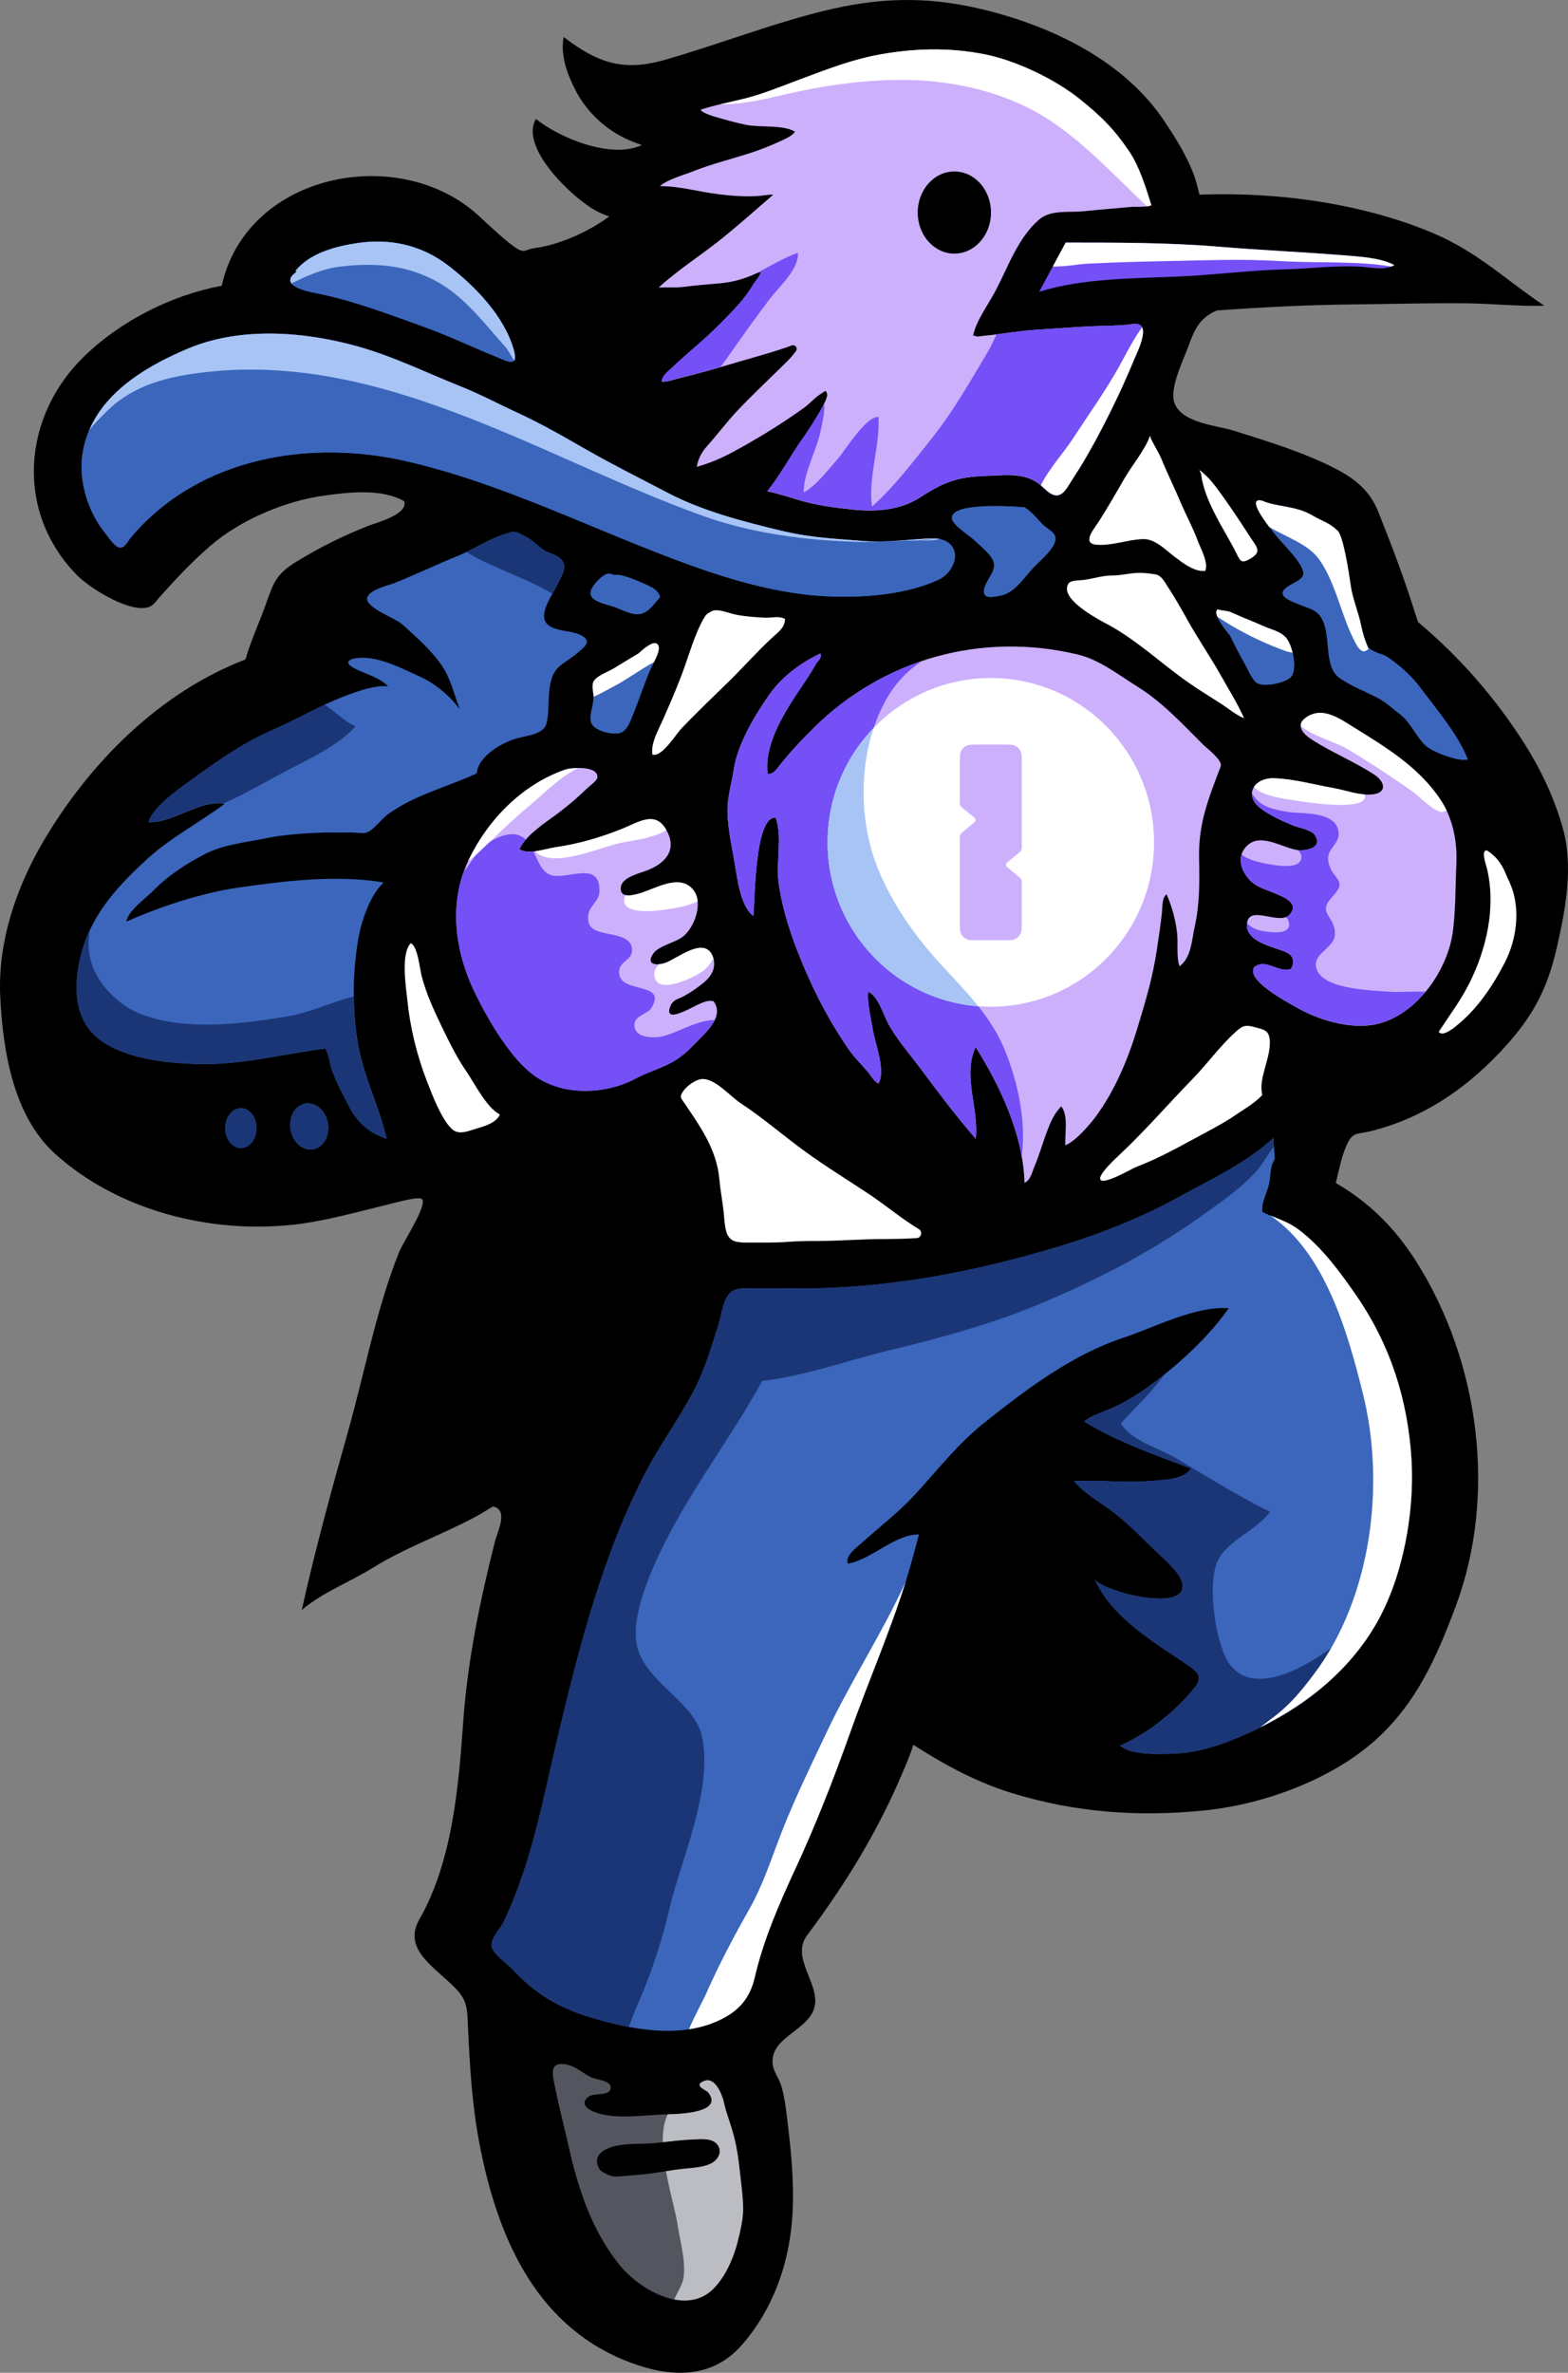 <?xml version="1.0" encoding="UTF-8"?>
<svg width="158px" height="239px" viewBox="0 0 158 239" version="1.1" xmlns="http://www.w3.org/2000/svg" xmlns:xlink="http://www.w3.org/1999/xlink">
    <rect x="0" y="0" width="158" height="239" fill="#808080" stroke="none"/>
    <title>quinn_sm</title>
    <g id="Page-1" stroke="none" stroke-width="1" fill="none" fill-rule="evenodd">
        <g id="talk-to-sales-1pw" transform="translate(-556, -107)">
            <g id="quinn_sm" transform="translate(556, 107)">
                <g id="Layer_2" fill="#000000" fill-rule="nonzero">
                    <path d="M157.438,83.268 C156.592,80.335 155.289,77.56 153.655,74.978 C150.668,70.256 147.067,66.169 142.885,62.651 C142.81,62.417 142.728,62.183 142.653,61.949 C141.566,58.43 140.23,54.92 138.861,51.502 C138.023,49.404 136.505,48.201 134.538,47.19 C131.369,45.56 127.777,44.474 124.375,43.395 C122.691,42.861 119.056,42.635 118.335,40.571 C117.82,39.108 119.264,36.208 119.745,34.896 C120.301,33.358 120.807,32.088 122.425,31.361 C122.5,31.328 122.574,31.294 122.641,31.269 C127.312,30.935 131.991,30.701 136.662,30.659 C140.562,30.617 143.814,30.517 147.722,30.55 C150.145,30.575 153.19,30.876 155.613,30.793 C151.705,28.194 148.95,25.394 144.321,23.447 C137.31,20.497 128.731,19.302 120.865,19.611 C120.666,18.8 120.467,17.989 120.168,17.262 C119.413,15.407 118.393,13.794 117.273,12.123 C113.323,6.248 106.321,2.804 99.6,1.091 C94.174,-0.296 89.453,-0.355 83.927,0.882 C78.451,2.111 72.287,4.534 66.902,6.055 C62.737,7.225 60.173,6.306 56.797,3.724 C56.465,5.479 57.087,7.334 57.983,9.081 C59.087,11.22 60.928,12.975 63.102,13.986 C63.608,14.22 64.131,14.429 64.679,14.605 C61.576,16.084 56.274,13.836 54.009,11.981 C52.291,14.855 57.742,19.995 60.074,21.24 C60.489,21.466 60.937,21.65 61.401,21.8 C59.236,23.388 56.257,24.7 53.826,24.993 C53.088,25.085 52.914,25.486 52.233,25.118 C51.229,24.575 49.122,22.544 48.234,21.734 C40.51,14.621 25.766,17.212 22.588,27.818 C22.497,28.135 22.414,28.453 22.348,28.779 C17.204,29.748 12.101,32.364 8.442,35.932 C2.228,42 1.514,51.569 7.737,57.912 C9.015,59.216 12.64,61.481 14.615,61.23 C15.428,61.13 15.611,60.67 16.15,60.068 C17.743,58.288 19.369,56.558 21.186,54.987 C24.264,52.338 28.77,50.441 32.752,49.906 C35.208,49.572 38.485,49.195 40.734,50.491 C41.115,51.811 38.07,52.597 37.158,52.948 C34.553,53.967 32.296,55.096 29.898,56.558 C27.699,57.887 27.533,58.798 26.662,61.205 C26.106,62.743 25.26,64.581 24.737,66.42 C16.117,69.729 9.048,76.791 4.377,84.73 C1.639,89.385 -0.22,94.834 0.021,100.292 C0.27,105.757 1.315,112.41 5.572,116.237 C11.919,121.954 21.103,124.227 29.334,123.383 C32.528,123.057 35.789,122.129 38.875,121.377 C39.589,121.202 41.688,120.608 42.36,120.708 C43.439,120.876 40.684,124.946 40.186,126.191 C37.905,131.932 36.751,138.217 35.075,144.167 C33.399,150.109 31.732,156.21 30.404,162.177 C32.52,160.364 35.274,159.352 37.631,157.881 C40.808,155.901 44.401,154.647 47.728,152.875 C48.392,152.524 49.031,152.132 49.67,151.739 C49.852,151.772 50.018,151.839 50.167,151.956 C50.997,152.616 50.109,154.346 49.869,155.282 C48.392,161.132 47.114,167.267 46.683,173.334 C46.218,179.936 45.587,187.516 42.26,193.325 C40.518,196.375 43.87,198.18 45.861,200.236 C47.064,201.473 47.064,202.192 47.147,203.98 C47.33,207.975 47.554,211.961 48.309,215.898 C50.051,225.032 53.777,233.907 62.762,237.668 C66.944,239.415 71.507,239.925 74.768,236.181 C77.788,232.721 79.414,228.333 79.804,223.728 C80.069,220.586 79.779,217.26 79.406,214.134 C79.248,212.822 79.099,211.318 78.709,210.047 C78.476,209.295 77.929,208.669 77.854,207.858 C77.63,205.359 80.974,204.632 81.911,202.626 C83.073,200.127 79.505,197.361 81.339,194.921 C85.238,189.714 88.491,184.399 91.005,178.415 C91.428,177.421 91.785,176.585 92.025,175.741 C95.103,177.722 98.323,179.477 101.874,180.58 C108.295,182.569 114.667,183.028 121.355,182.36 C127.237,181.767 134.049,179.318 138.538,175.323 C142.711,171.604 144.785,166.891 146.702,161.751 C150.858,150.577 149.075,137.164 142.728,127.102 C140.496,123.558 137.799,121.001 134.605,119.162 C134.928,117.825 135.177,116.463 135.725,115.276 C136.322,113.998 136.754,114.265 137.973,113.972 C143.184,112.719 147.498,109.844 151.124,106.008 C154.268,102.69 155.878,99.882 156.89,95.369 C157.778,91.483 158.575,87.213 157.438,83.268 Z" id="Path"></path>
                </g>
                <g id="Group" transform="translate(7.699, 4.973)">
                    <path d="M127.694,20.739 C123.505,20.405 119.306,20.229 115.116,19.878 C110.055,19.452 104.612,19.46 99.809,19.46 C99.767,19.46 99.726,19.46 99.684,19.46 L97.013,24.416 C101.46,23.02 106.67,23.087 111.291,22.87 C114.784,22.703 118.253,22.252 121.746,22.16 C124.243,22.093 126.707,21.767 129.213,21.875 C130.349,21.926 131.76,22.318 132.789,21.733 C131.453,20.981 129.263,20.864 127.694,20.739 Z" id="Path" fill="#7450F6" fill-rule="nonzero"></path>
                    <path d="M44.078,30.316 C43.141,26.89 40.162,23.839 37.433,21.75 C34.778,19.719 31.65,19.017 28.323,19.51 C26.132,19.836 23.527,20.505 22.058,22.327 C22.1,22.344 22.141,22.352 22.183,22.344 C22.175,22.369 22.158,22.394 22.15,22.435 C20.366,23.706 23.029,24.341 24,24.525 C27.85,25.277 31.417,26.656 35.084,27.976 C37.507,28.845 39.822,29.957 42.203,30.926 C43.448,31.436 44.56,32.071 44.078,30.316 Z" id="Path" fill="#3B66BC" fill-rule="nonzero"></path>
                    <path d="M97.51,47.984 C96.921,47.482 96.457,46.68 95.511,46.12 C94.806,46.078 88.127,45.527 88.226,47.231 C88.268,47.917 89.944,48.92 90.408,49.371 C90.981,49.922 92.051,50.75 92.375,51.502 C92.806,52.53 91.644,53.391 91.462,54.41 C91.279,55.405 92.375,55.188 93.221,54.995 C94.499,54.711 95.395,53.341 96.274,52.371 C96.913,51.669 98.224,50.616 98.564,49.705 C98.913,48.777 98.149,48.527 97.51,47.984 Z" id="Path" fill="#3B66BC" fill-rule="nonzero"></path>
                    <path d="M113.034,49.596 C112.528,48.226 111.864,47.022 111.3,45.702 C110.669,44.214 109.931,42.718 109.333,41.256 C109.093,40.663 108.354,39.451 108.247,39.133 C108.197,39.033 108.305,38.974 108.172,38.958 C107.641,40.395 106.405,41.841 105.616,43.203 C104.787,44.632 103.99,46.036 103.102,47.432 C102.53,48.335 101.252,49.764 102.804,49.897 C104.33,50.023 105.973,49.371 107.491,49.329 C108.686,49.296 109.698,50.374 110.619,51.076 C111.457,51.711 112.652,52.664 113.756,52.53 C114.063,51.636 113.357,50.457 113.034,49.596 Z" id="Path" fill="#FFFFFF" fill-rule="nonzero"></path>
                    <g transform="translate(113.1, 42.311)" fill="#FFFFFF" fill-rule="nonzero" id="Path">
                        <path d="M0.03,0.038 C0.04,0.048 0.06,0.058 0.07,0.068 C0.06,0.028 0.06,0.028 0.03,0.038 Z"></path>
                        <path d="M5.02,6.575 C4.14,5.188 3.211,3.817 2.282,2.522 C1.56,1.519 0.946,0.709 0.066,0.057 C0.083,0.107 0.1,0.215 0.224,0.416 C0.523,3.032 2.323,5.681 3.543,7.971 C4.165,9.133 4.132,9.651 5.285,8.932 C6.43,8.205 5.766,7.762 5.02,6.575 Z"></path>
                    </g>
                    <path d="M135.518,64.422 C134.564,63.152 133.486,62.166 132.2,61.263 C131.627,60.854 131.071,60.937 130.159,60.269 C129.818,59.466 129.661,59.015 129.412,57.845 C129.18,56.734 128.574,55.229 128.416,54.084 C128.176,52.354 127.628,48.995 127.089,48.485 C126.193,47.641 125.612,47.582 124.542,46.947 C122.857,45.944 120.858,46.095 119.505,45.468 C117.481,44.958 120.833,48.903 121.14,49.271 C121.671,49.906 123.836,52.012 123.621,52.906 C123.438,53.65 121.853,53.926 121.571,54.628 C121.223,55.497 124.077,56.065 124.849,56.608 C126.807,57.996 125.388,61.99 127.28,63.311 C128.425,64.113 129.794,64.631 131.071,65.291 C131.918,65.734 132.399,66.211 133.477,67.046 C134.349,67.723 135.054,69.244 135.9,70.072 C136.63,70.79 139.318,71.777 140.206,71.526 C139.211,69.002 137.145,66.604 135.518,64.422 Z" id="Path" fill="#3B66BC" fill-rule="nonzero"></path>
                    <path d="M144.595,84.338 C144.479,84.028 144.33,83.686 144.155,83.351 C143.882,82.574 143.442,81.83 142.961,81.346 C142.845,81.229 142.197,80.635 142.031,80.685 C141.542,80.828 142.073,82.223 142.148,82.558 C143.052,86.444 142.09,90.656 140.322,94.141 C139.459,95.846 138.306,97.367 137.277,98.954 C137.684,99.573 139.045,98.369 139.393,98.069 C141.301,96.456 142.82,94.166 143.956,91.934 C145.11,89.67 145.508,86.728 144.595,84.338 Z" id="Path" fill="#FFFFFF" fill-rule="nonzero"></path>
                    <path d="M137.51,75.671 C135.369,72.37 131.992,70.322 128.74,68.308 C127.296,67.414 125.595,66.161 123.953,67.264 C122.774,68.058 123.563,68.944 124.567,69.579 C126.574,70.857 128.831,71.768 130.806,73.072 C131.851,73.766 132.092,74.86 130.648,75.036 C129.304,75.203 128.001,74.643 126.699,74.418 C124.699,74.067 122.741,73.498 120.692,73.423 C118.717,73.348 117.556,75.061 119.306,76.432 C120.211,77.142 121.472,77.71 122.525,78.145 C123.115,78.396 124.45,78.596 124.807,79.164 C125.653,80.518 123.72,80.769 122.949,80.635 C121.397,80.36 119.265,78.855 117.904,80.268 C116.942,81.262 117.282,82.574 118.112,83.544 C118.85,84.413 119.862,84.605 120.841,85.04 C121.58,85.374 123.272,85.976 122.268,87.137 C121.264,88.299 118.153,86.084 117.954,88.048 C117.796,89.611 119.787,90.179 120.899,90.58 C121.447,90.781 122.243,90.923 122.517,91.491 C122.691,91.851 122.592,92.335 122.368,92.636 C121.256,93.029 120.053,91.776 119.024,92.244 C118.925,92.285 118.85,92.335 118.792,92.386 C118.775,92.386 118.759,92.377 118.742,92.377 C117.639,93.681 122.069,95.988 122.733,96.38 C125.023,97.743 128.391,98.787 131.046,98.177 C134.996,97.275 138.19,92.82 138.704,88.825 C138.995,86.586 138.945,84.329 139.053,82.056 C139.161,79.833 138.713,77.526 137.51,75.671 Z" id="Path" fill="#CDB0FC" fill-rule="nonzero"></path>
                    <path d="M121.878,59.249 C121.397,58.706 120.708,58.522 120.053,58.271 C119.356,57.996 118.659,57.661 117.946,57.385 C117.39,57.168 116.867,56.917 116.336,56.692 C115.905,56.508 115.423,56.575 115,56.399 C114.519,56.826 115.506,58.138 116.22,58.998 C116.693,59.943 117.166,60.896 117.688,61.806 C118.004,62.358 118.41,63.403 118.916,63.787 C119.58,64.297 122.003,63.804 122.451,63.127 C123.032,62.274 122.534,59.985 121.878,59.249 Z" id="Path" fill="#3B66BC" fill-rule="nonzero"></path>
                    <path d="M115.282,62.993 C114.229,61.121 113.009,59.366 111.964,57.486 C111.3,56.299 110.628,55.121 109.881,53.984 C109.566,53.508 109.284,52.948 108.678,52.873 C108.338,52.831 108.338,52.806 107.591,52.747 C106.388,52.647 105.467,52.998 104.355,52.998 C103.385,52.998 102.779,53.249 101.509,53.441 C101.153,53.491 100.207,53.449 99.975,53.792 C98.946,55.33 103.003,57.436 103.916,57.92 C106.844,59.5 109.25,61.806 111.955,63.712 C113.067,64.497 114.229,65.191 115.365,65.927 C116.104,66.411 116.884,67.072 117.663,67.372 C116.991,65.86 116.095,64.447 115.282,62.993 Z" id="Path" fill="#FFFFFF" fill-rule="nonzero"></path>
                    <path d="M87.031,49.329 C86.617,49.229 86.268,49.312 85.828,49.379 C85.405,49.446 84.999,49.488 84.592,49.521 L86.608,49.237 C84.451,49.296 81.663,49.73 79.324,49.53 C76.362,49.271 74.155,49.237 71.002,48.485 C67.152,47.566 63.037,46.496 59.527,44.649 C56.449,43.028 53.91,41.799 50.318,39.718 C48.434,38.632 46.501,37.562 44.535,36.651 C42.568,35.749 40.652,34.721 38.627,33.918 C35.234,32.564 32.04,30.985 28.505,29.974 C23.087,28.428 16.566,27.901 11.248,30.141 C6.51,32.138 1.374,35.272 0.594,40.88 C0.229,43.496 1.167,46.529 2.793,48.585 C3.058,48.92 3.805,50.039 4.253,50.156 C4.875,50.315 5.1,49.613 5.531,49.112 C12.326,41.114 23.419,39.217 33.317,41.498 C43.191,43.78 52.218,48.468 61.718,51.903 C66.181,53.516 70.952,54.887 75.723,55.096 C79.29,55.254 83.538,54.945 86.841,53.432 C88.649,52.613 89.413,49.906 87.031,49.329 Z" id="Path" fill="#3B66BC" fill-rule="nonzero"></path>
                    <path d="M107.201,27.776 C106.894,27.542 106.139,27.709 105.799,27.742 C104.596,27.859 103.376,27.834 102.181,27.893 C100.348,27.985 98.514,28.135 96.681,28.244 C94.913,28.352 93.163,28.695 91.404,28.854 C91.08,28.887 90.831,28.979 90.549,28.871 C90.375,28.762 90.392,28.829 90.334,28.921 C90.632,27.333 91.918,25.678 92.657,24.241 C93.909,21.842 94.897,18.984 96.963,17.179 C98.191,16.109 99.95,16.468 101.534,16.301 C103.119,16.134 104.687,16.025 106.098,15.883 C106.927,15.8 107.591,15.967 108.321,15.683 C107.79,13.961 107.093,11.747 106.098,10.284 C104.563,8.019 103.26,6.741 101.119,5.019 C98.606,2.996 94.714,1.141 91.578,0.506 C87.844,-0.246 84.351,-0.079 81.132,0.481 C78.237,0.982 75.64,2.002 72.91,3.022 C71.06,3.715 69.226,4.476 67.31,4.96 C65.824,5.336 64.323,5.596 62.871,6.089 C63.161,6.398 63.783,6.615 64.19,6.741 C65.235,7.05 66.355,7.367 67.434,7.593 C68.928,7.902 71.11,7.551 72.404,8.287 C72.163,8.696 71.491,8.989 71.076,9.181 C69.99,9.691 68.803,10.159 67.658,10.518 C65.841,11.095 63.941,11.563 62.174,12.273 C61.137,12.683 59.627,13.067 58.789,13.777 C60.656,13.761 62.688,14.329 64.547,14.571 C65.924,14.747 67.144,14.847 68.529,14.78 C69.093,14.755 69.658,14.613 70.214,14.638 C68.596,16.05 66.953,17.488 65.285,18.859 C63.128,20.622 60.705,22.126 58.664,23.998 C59.511,23.931 60.315,24.032 61.187,23.923 C62.373,23.773 63.576,23.672 64.771,23.572 C65.916,23.472 66.92,23.229 67.982,22.795 C68.314,22.661 68.621,22.461 68.969,22.452 C68.861,22.903 68.388,23.371 68.139,23.798 C67.293,25.243 66.015,26.48 64.837,27.684 C63.294,29.247 61.585,30.575 60,32.088 C59.635,32.439 58.946,32.94 59.013,33.484 C59.594,33.492 60.216,33.25 60.797,33.108 C62.257,32.748 63.692,32.372 65.136,31.938 C67.293,31.286 69.5,30.717 71.632,29.99 C71.823,29.924 71.956,29.873 72.072,29.823 C72.429,29.69 72.736,30.107 72.495,30.408 C72.23,30.743 72.031,31.01 71.674,31.369 C70.039,32.999 68.197,34.704 66.613,36.384 C65.526,37.537 64.522,38.891 63.46,40.061 C63.012,40.562 62.589,41.373 62.522,42.05 C64.53,41.465 65.733,40.796 66.936,40.128 C69.226,38.849 71.193,37.621 73.333,36.091 C73.914,35.673 74.437,35.038 75.034,34.687 C75.407,34.462 75.548,34.202 75.648,34.754 C75.714,35.113 75.051,36.25 74.876,36.559 C74.345,37.478 73.698,38.456 73.093,39.325 C71.914,41.014 70.886,42.936 69.616,44.515 C70.72,44.733 71.831,45.117 72.918,45.435 C74.677,45.944 76.386,46.162 78.203,46.354 C80.651,46.605 83.032,46.421 85.09,45.084 C86.193,44.365 87.322,43.721 88.583,43.37 C90.076,42.952 91.42,42.994 92.939,42.911 C94.25,42.835 95.668,42.861 96.822,43.638 C97.535,44.114 98.365,45.435 99.311,44.741 C99.767,44.407 100.207,43.521 100.522,43.061 C101.319,41.874 102.04,40.604 102.721,39.351 C104.148,36.71 105.45,33.994 106.595,31.219 C106.853,30.575 107.981,28.369 107.201,27.776 Z M88.467,20.572 C86.426,20.572 84.775,18.716 84.775,16.435 C84.775,14.153 86.426,12.298 88.467,12.298 C90.508,12.298 92.159,14.153 92.159,16.435 C92.159,18.716 90.508,20.572 88.467,20.572 Z" id="Shape" fill="#CDB0FC" fill-rule="nonzero"></path>
                    <path d="M50.981,59.082 C49.994,58.489 48.509,58.706 47.563,57.996 C46.36,57.085 47.953,54.97 48.484,53.884 C49.023,52.789 49.596,51.945 48.667,51.201 C48.218,50.842 47.638,50.767 47.165,50.474 C46.601,50.115 46.144,49.605 45.572,49.262 C44.543,48.652 44.145,48.41 43.406,48.761 C41.78,49.17 40.054,50.365 38.519,50.984 C36.321,51.87 34.172,52.914 31.965,53.783 C31.45,53.984 29.401,54.444 29.293,55.288 C29.169,56.266 32.205,57.327 32.836,57.912 C34.346,59.299 36.271,60.946 37.225,62.742 C37.831,63.896 38.171,65.275 38.636,66.487 C37.69,65.149 36.146,63.879 34.645,63.194 C32.886,62.391 30.671,61.23 28.712,61.28 C27.393,61.313 26.796,61.773 28.181,62.433 C29.161,62.901 30.712,63.369 31.409,64.163 C30.123,63.988 28.24,64.69 27.028,65.149 C24.622,66.052 22.382,67.423 20.026,68.442 C17.047,69.721 14.566,71.434 11.936,73.339 C10.65,74.267 7.688,76.264 7.29,77.844 C9.812,77.928 12.359,75.579 14.948,75.989 C12.392,77.886 9.472,79.398 7.082,81.596 C4.361,84.095 1.814,86.795 0.694,90.43 C-0.277,93.597 -0.551,97.617 2.395,99.782 C5.008,101.704 9.148,102.122 12.293,102.205 C16.616,102.322 20.88,101.161 25.078,100.643 C25.477,101.228 25.502,102.113 25.75,102.799 C26.24,104.128 26.92,105.448 27.601,106.693 C28.455,108.248 29.609,109.192 31.268,109.727 C30.505,106.484 28.887,103.35 28.331,99.949 C27.775,96.514 27.825,92.703 28.464,89.285 C28.771,87.664 29.675,85.04 30.969,83.92 C26.364,83.109 20.947,83.753 16.317,84.43 C12.542,84.981 8.485,86.335 5.033,87.856 C5.207,86.753 6.966,85.533 7.73,84.755 C9.231,83.218 11.148,81.964 13.073,80.995 C14.873,80.084 17.155,79.866 19.121,79.457 C20.955,79.081 22.946,78.964 24.813,78.889 C25.709,78.855 26.613,78.914 27.518,78.872 C27.924,78.855 28.845,79.014 29.21,78.897 C29.932,78.663 30.695,77.568 31.334,77.092 C34.089,75.069 37.35,74.317 40.336,72.93 C40.486,71.275 42.552,70.063 43.929,69.545 C45.115,69.094 47.065,69.144 47.38,67.849 C47.729,66.378 47.414,64.79 47.92,63.294 C48.335,62.057 49.297,61.773 50.268,60.979 C51.064,60.285 52.018,59.709 50.981,59.082 Z" id="Path" fill="#3B66BC" fill-rule="nonzero"></path>
                    <ellipse id="Oval" fill="#3B66BC" fill-rule="nonzero" transform="translate(23.462, 108.488) rotate(-9.457) translate(-23.462, -108.488)" cx="23.462" cy="108.488" rx="1.909" ry="2.34"></ellipse>
                    <ellipse id="Oval" fill="#3B66BC" fill-rule="nonzero" cx="16.574" cy="108.657" rx="1.576" ry="2.006"></ellipse>
                    <path d="M39.291,102.941 C38.353,101.579 37.582,100.016 36.852,98.511 C36.047,96.84 35.267,95.169 34.794,93.363 C34.595,92.603 34.404,90.355 33.691,90.029 C32.67,91.099 33.209,94.408 33.342,95.729 C33.624,98.537 34.313,101.345 35.333,103.969 C35.856,105.306 36.76,107.704 37.789,108.707 C38.519,109.418 39.457,108.95 40.278,108.716 C41.05,108.49 42.319,108.147 42.668,107.287 C41.291,106.551 40.179,104.228 39.291,102.941 Z" id="Path" fill="#FFFFFF" fill-rule="nonzero"></path>
                    <path d="M64.198,95.879 C63.435,95.687 62.605,96.255 61.867,96.598 C61.187,96.924 59.204,97.952 59.859,96.355 C60.133,95.687 60.672,95.662 61.22,95.361 C61.942,94.968 62.647,94.475 63.286,93.94 C64.032,93.305 64.538,92.386 64.107,91.324 C63.277,89.293 60.556,91.575 59.37,92.001 C58.614,92.269 57.32,92.302 58.1,91.115 C58.639,90.288 60.315,89.987 61.087,89.394 C62.273,88.483 63.228,85.934 62.132,84.63 C60.755,82.975 58.324,84.563 56.739,85.015 C55.893,85.257 54.781,85.483 54.856,84.438 C54.922,83.393 56.698,83.017 57.544,82.683 C59.444,81.939 60.622,80.527 59.361,78.488 C58.266,76.707 56.656,77.827 55.014,78.496 C52.89,79.357 50.55,80.042 48.285,80.36 C47.314,80.502 45.522,81.153 44.643,80.568 C45.331,79.064 47.372,77.827 48.642,76.858 C49.604,76.122 50.525,75.345 51.388,74.501 C51.562,74.326 52.45,73.674 52.491,73.373 C52.649,72.128 49.886,72.32 49.239,72.546 C44.916,74.05 41.407,77.618 39.457,81.797 C37.457,86.093 38.179,90.982 40.212,95.11 C41.241,97.199 42.386,99.18 43.813,101.019 C44.078,101.361 44.659,102.08 45.306,102.657 C45.58,102.924 45.879,103.166 46.194,103.392 C49.081,105.448 53.329,105.281 56.374,103.651 C57.702,102.941 59.187,102.581 60.456,101.762 C61.394,101.152 62.083,100.4 62.862,99.606 C63.734,98.729 65.235,97.241 64.198,95.879 Z" id="Path" fill="#CDB0FC" fill-rule="nonzero"></path>
                    <path d="M58.59,59.959 C58.274,59.542 57.486,60.06 56.648,60.845 C55.794,61.338 54.956,61.873 54.101,62.383 C53.603,62.676 52.45,63.093 52.135,63.637 C51.869,64.096 52.126,64.798 52.118,65.283 C52.11,66.052 51.678,66.98 51.853,67.74 C52.052,68.601 53.844,69.035 54.665,68.877 C55.478,68.718 55.777,67.74 56.067,67.046 C56.723,65.45 57.229,63.787 57.942,62.224 C58.133,61.798 58.963,60.461 58.59,59.959 Z" id="Path" fill="#3B66BC" fill-rule="nonzero"></path>
                    <path d="M58.548,54.653 C58.241,54.235 57.353,53.884 56.897,53.692 C56.266,53.424 55.603,53.14 54.931,52.99 C54.682,52.931 54.425,52.923 54.167,52.956 C53.985,52.864 53.786,52.797 53.57,52.822 C53.006,52.889 52.16,53.842 51.927,54.327 C51.28,55.647 53.47,55.831 54.508,56.274 C56.242,57.018 57.08,57.377 58.407,55.639 C58.814,55.121 58.971,55.238 58.548,54.653 Z" id="Path" fill="#3B66BC" fill-rule="nonzero"></path>
                    <path d="M69.367,57.243 C68.421,57.193 67.484,57.135 66.555,56.959 C65.941,56.842 65.31,56.583 64.729,56.508 C64.323,56.458 64.041,56.533 63.825,56.7 C63.609,56.784 63.41,56.968 63.219,57.31 C62.265,58.973 61.701,61.121 61.021,62.918 C60.39,64.589 59.676,66.227 58.946,67.857 C58.515,68.827 57.876,69.938 58.042,71.041 C59.021,71.3 60.365,69.035 60.963,68.409 C62.522,66.771 64.149,65.225 65.766,63.645 C67.243,62.199 68.629,60.62 70.139,59.232 C70.769,58.647 71.375,58.255 71.408,57.385 C70.836,57.026 70.056,57.277 69.367,57.243 Z" id="Path" fill="#FFFFFF" fill-rule="nonzero"></path>
                    <path d="M113.557,70.055 C111.474,67.974 109.441,65.759 106.927,64.197 C105.044,63.027 103.094,61.481 100.937,60.962 C91.246,58.631 81.331,61.372 74.246,68.392 C73.026,69.604 71.881,70.832 70.819,72.169 C70.454,72.637 70.255,72.963 69.666,73.005 C69.268,70.231 71.118,67.155 72.586,64.924 C73.242,63.921 73.939,62.951 74.511,61.923 C74.727,61.539 75.125,61.397 74.976,60.862 C74.976,60.862 74.976,60.862 74.968,60.862 L74.984,60.845 C73.151,61.689 71.168,63.11 69.915,64.865 C68.421,66.955 66.629,69.955 66.248,72.479 C66.015,74 65.551,75.412 65.609,76.975 C65.667,78.538 65.999,80.084 66.273,81.621 C66.538,83.109 66.862,86.377 68.222,87.279 C68.363,85.9 68.338,77.15 70.471,77.393 C71.151,79.323 70.471,81.972 70.769,84.037 C71.242,87.396 72.603,90.948 74.005,93.999 C75.067,96.314 76.345,98.57 77.78,100.668 C78.386,101.545 79.108,102.23 79.78,103.033 C80.103,103.417 80.369,103.944 80.809,104.169 C81.605,102.949 80.469,100.116 80.261,98.796 C80.062,97.55 79.68,96.197 79.788,94.935 C80.734,95.269 81.298,97.174 81.763,98.052 C82.626,99.673 83.92,101.136 85.024,102.615 C86.807,105.013 88.707,107.529 90.624,109.735 C90.964,106.71 89.263,103.367 90.616,100.501 C93.121,104.479 95.403,109.359 95.536,114.173 C96.158,113.889 96.291,113.103 96.548,112.502 C97.037,111.348 97.361,110.162 97.809,108.975 C98.166,108.039 98.531,107.178 99.236,106.468 C99.991,107.404 99.576,109.234 99.651,110.387 C100.671,109.994 102.132,108.298 102.795,107.387 C104.679,104.788 105.965,101.704 106.894,98.645 C107.699,95.996 108.454,93.497 108.869,90.723 C109.06,89.452 109.259,88.157 109.391,86.87 C109.45,86.268 109.383,85.466 109.856,85.106 C110.379,86.31 110.76,87.664 110.91,89.009 C111.026,90.021 110.819,91.466 111.159,92.352 C112.353,91.5 112.395,89.653 112.694,88.324 C113.191,86.084 113.175,83.853 113.125,81.588 C113.042,77.919 114.063,75.529 115.307,72.211 C115.531,71.618 113.905,70.398 113.557,70.055 Z" id="Path" fill="#CDB0FC" fill-rule="nonzero"></path>
                    <path d="M120.227,99.623 C120.103,98.771 119.539,98.704 118.767,98.495 C117.763,98.219 117.506,98.319 116.684,99.08 C115.166,100.475 113.905,102.239 112.453,103.726 C110.03,106.209 107.724,108.883 105.21,111.248 C104.861,111.574 102.887,113.362 103.185,113.847 C103.542,114.407 106.371,112.727 106.753,112.585 C109.101,111.699 111.341,110.421 113.548,109.234 C114.685,108.624 115.863,107.997 116.925,107.253 C117.564,106.81 118.8,106.108 119.497,105.314 C119.049,103.576 120.493,101.411 120.227,99.623 Z" id="Path" fill="#FFFFFF" fill-rule="nonzero"></path>
                    <path d="M84.882,118.828 C83.215,117.825 81.597,116.471 79.996,115.393 C77.838,113.947 75.59,112.585 73.499,111.064 C71.284,109.459 69.218,107.654 66.936,106.15 C65.899,105.473 64.472,103.768 63.169,103.71 C62.431,103.676 61.286,104.52 60.946,105.273 C60.88,105.423 60.896,105.607 60.996,105.749 C62.688,108.239 64.514,110.688 64.787,113.797 C64.904,115.109 65.186,116.429 65.277,117.75 C65.31,118.201 65.418,119.062 65.617,119.43 C66.082,120.265 66.862,120.098 67.111,120.182 L69.848,120.182 C71.674,120.182 71.914,120.015 74.71,120.023 C76.942,120.023 79.141,119.831 81.373,119.831 C82.485,119.831 83.572,119.797 84.658,119.739 C85.14,119.722 85.297,119.079 84.882,118.828 Z" id="Path" fill="#FFFFFF" fill-rule="nonzero"></path>
                    <path d="M134.531,142.061 C134.174,136.102 132.432,130.57 129.03,125.614 C127.404,123.249 125.479,120.608 123.156,118.878 C121.953,117.984 120.758,117.708 119.522,117.123 C119.364,116.145 120.02,115.134 120.202,114.173 C120.401,113.137 120.227,112.644 120.758,111.766 L120.617,109.643 C117.929,112.159 114.312,113.814 111.109,115.585 C107.35,117.658 103.177,119.321 99.078,120.558 C90.881,123.032 82.767,124.636 74.171,124.803 C72.537,124.837 70.886,124.737 69.259,124.812 C68.488,124.845 67.094,124.678 66.372,124.937 C65.169,125.372 65.078,127.294 64.63,128.681 C63.916,130.879 63.277,133.094 62.199,135.133 C60.68,138.016 58.739,140.64 57.237,143.557 C53.056,151.697 50.791,160.472 48.658,169.331 C47.107,175.783 45.945,182.602 43.041,188.619 C42.684,189.355 41.697,190.324 41.846,191.118 C41.979,191.837 43.439,192.848 43.879,193.316 C46.252,195.89 48.6,197.269 51.927,198.264 C56.167,199.534 61.311,200.478 65.385,198.214 C67.061,197.277 67.965,195.949 68.363,194.177 C69.21,190.483 70.819,186.781 72.412,183.346 C74.528,178.791 76.337,174.136 78.021,169.406 C79.896,164.133 82.186,158.968 83.796,153.594 C84.186,152.282 84.567,150.878 84.899,149.591 C82.543,149.507 80.037,152.165 77.739,152.524 C77.432,151.697 78.685,150.853 79.265,150.326 C80.991,148.772 82.908,147.301 84.476,145.596 C86.816,143.064 88.807,140.448 91.545,138.284 C95.768,134.932 100.306,131.498 105.467,129.784 C108.578,128.756 112.777,126.542 116.104,126.801 C114.544,129.074 112.188,131.389 110.047,133.136 C108.155,134.682 106.322,136.01 104.09,136.972 C103.235,137.339 102.264,137.607 101.551,138.208 C104.745,140.189 108.736,141.601 112.304,142.939 C111.54,144.117 109.557,144.067 108.255,144.192 C105.666,144.443 103.086,144.05 100.522,144.217 C101.302,145.145 102.43,145.905 103.459,146.599 C105.185,147.761 106.728,149.248 108.205,150.736 C108.985,151.522 111.092,153.226 111.408,154.388 C112.254,157.522 103.841,155.491 102.63,154.154 C104.447,158.09 108.686,160.472 112.038,162.787 C113.548,163.823 113.341,164.275 112.179,165.612 C110.312,167.751 107.774,169.707 105.16,170.86 C106.388,171.83 108.844,171.713 110.404,171.671 C113.092,171.612 115.689,170.676 118.12,169.582 C123.372,167.216 128.109,163.598 131.013,158.5 C133.676,153.845 134.855,147.385 134.531,142.061 Z" id="Path" fill="#3B66BC" fill-rule="nonzero"></path>
                    <path d="M44.078,30.316 C43.141,26.89 40.162,23.839 37.433,21.75 C34.778,19.719 31.65,19.017 28.323,19.51 C26.132,19.836 23.527,20.505 22.058,22.327 C22.1,22.344 22.141,22.352 22.183,22.344 C22.175,22.369 22.158,22.394 22.15,22.435 C20.366,23.706 23.029,24.341 24,24.525 C27.85,25.277 31.417,26.656 35.084,27.976 C37.507,28.845 39.822,29.957 42.203,30.926 C43.448,31.436 44.56,32.071 44.078,30.316 Z" id="Path" fill="#3B66BC" fill-rule="nonzero"></path>
                    <path d="M97.51,47.984 C96.921,47.482 96.457,46.68 95.511,46.12 C94.806,46.078 88.127,45.527 88.226,47.231 C88.268,47.917 89.944,48.92 90.408,49.371 C90.981,49.922 92.051,50.75 92.375,51.502 C92.806,52.53 91.644,53.391 91.462,54.41 C91.279,55.405 92.375,55.188 93.221,54.995 C94.499,54.711 95.395,53.341 96.274,52.371 C96.913,51.669 98.224,50.616 98.564,49.705 C98.913,48.777 98.149,48.527 97.51,47.984 Z" id="Path" fill="#3B66BC" fill-rule="nonzero"></path>
                    <path d="M135.518,64.422 C134.564,63.152 133.486,62.166 132.2,61.263 C131.627,60.854 131.071,60.937 130.159,60.269 C129.818,59.466 129.661,59.015 129.412,57.845 C129.18,56.734 128.574,55.229 128.416,54.084 C128.176,52.354 127.628,48.995 127.089,48.485 C126.193,47.641 125.612,47.582 124.542,46.947 C122.857,45.944 120.858,46.095 119.505,45.468 C117.481,44.958 120.833,48.903 121.14,49.271 C121.671,49.906 123.836,52.012 123.621,52.906 C123.438,53.65 121.853,53.926 121.571,54.628 C121.223,55.497 124.077,56.065 124.849,56.608 C126.807,57.996 125.388,61.99 127.28,63.311 C128.425,64.113 129.794,64.631 131.071,65.291 C131.918,65.734 132.399,66.211 133.477,67.046 C134.349,67.723 135.054,69.244 135.9,70.072 C136.63,70.79 139.318,71.777 140.206,71.526 C139.211,69.002 137.145,66.604 135.518,64.422 Z" id="Path" fill="#3B66BC" fill-rule="nonzero"></path>
                    <path d="M121.878,59.249 C121.397,58.706 120.708,58.522 120.053,58.271 C119.356,57.996 118.659,57.661 117.946,57.385 C117.39,57.168 116.867,56.917 116.336,56.692 C115.905,56.508 115.423,56.575 115,56.399 C114.519,56.826 115.506,58.138 116.22,58.998 C116.693,59.943 117.166,60.896 117.688,61.806 C118.004,62.358 118.41,63.403 118.916,63.787 C119.58,64.297 122.003,63.804 122.451,63.127 C123.032,62.274 122.534,59.985 121.878,59.249 Z" id="Path" fill="#3B66BC" fill-rule="nonzero"></path>
                    <path d="M87.031,49.329 C86.617,49.229 86.268,49.312 85.828,49.379 C85.405,49.446 84.999,49.488 84.592,49.521 L86.608,49.237 C84.451,49.296 81.663,49.73 79.324,49.53 C76.362,49.271 74.155,49.237 71.002,48.485 C67.152,47.566 63.037,46.496 59.527,44.649 C56.449,43.028 53.91,41.799 50.318,39.718 C48.434,38.632 46.501,37.562 44.535,36.651 C42.568,35.749 40.652,34.721 38.627,33.918 C35.234,32.564 32.04,30.985 28.505,29.974 C23.087,28.428 16.566,27.901 11.248,30.141 C6.51,32.138 1.374,35.272 0.594,40.88 C0.229,43.496 1.167,46.529 2.793,48.585 C3.058,48.92 3.805,50.039 4.253,50.156 C4.875,50.315 5.1,49.613 5.531,49.112 C12.326,41.114 23.419,39.217 33.317,41.498 C43.191,43.78 52.218,48.468 61.718,51.903 C66.181,53.516 70.952,54.887 75.723,55.096 C79.29,55.254 83.538,54.945 86.841,53.432 C88.649,52.613 89.413,49.906 87.031,49.329 Z" id="Path" fill="#3B66BC" fill-rule="nonzero"></path>
                    <path d="M58.59,59.959 C58.274,59.542 57.486,60.06 56.648,60.845 C55.794,61.338 54.956,61.873 54.101,62.383 C53.603,62.676 52.45,63.093 52.135,63.637 C51.869,64.096 52.126,64.798 52.118,65.283 C52.11,66.052 51.678,66.98 51.853,67.74 C52.052,68.601 53.844,69.035 54.665,68.877 C55.478,68.718 55.777,67.74 56.067,67.046 C56.723,65.45 57.229,63.787 57.942,62.224 C58.133,61.798 58.963,60.461 58.59,59.959 Z" id="Path" fill="#3B66BC" fill-rule="nonzero"></path>
                    <path d="M58.548,54.653 C58.241,54.235 57.353,53.884 56.897,53.692 C56.266,53.424 55.603,53.14 54.931,52.99 C54.682,52.931 54.425,52.923 54.167,52.956 C53.985,52.864 53.786,52.797 53.57,52.822 C53.006,52.889 52.16,53.842 51.927,54.327 C51.28,55.647 53.47,55.831 54.508,56.274 C56.242,57.018 57.08,57.377 58.407,55.639 C58.814,55.121 58.971,55.238 58.548,54.653 Z" id="Path" fill="#3B66BC" fill-rule="nonzero"></path>
                    <path d="M67.019,215.296 C66.687,212.371 66.646,211.142 65.692,208.359 C65.559,207.975 65.36,207.356 65.152,206.395 C65.152,206.429 65.152,206.462 65.152,206.487 C64.978,205.794 64.29,204.281 63.335,204.607 C62.016,205.05 63.476,205.551 63.659,205.785 C65.36,207.933 60.266,207.983 59.452,208 C57.204,208.042 54.209,208.602 52.085,207.716 C51.355,207.406 50.799,206.855 51.587,206.228 C52.11,205.81 53.636,206.178 53.819,205.459 C54.051,204.573 52.375,204.523 51.853,204.264 C50.873,203.779 50.177,203.002 49.032,202.927 C47.588,202.835 48.011,204.139 48.26,205.384 C48.642,207.356 49.164,209.27 49.596,211.209 C50.542,215.455 51.911,219.625 54.657,223.085 C56.499,225.408 60.34,227.706 63.12,226.336 C64.804,225.508 66.049,223.06 66.604,220.903 C67.268,218.304 67.276,217.594 67.019,215.296 Z M63.908,212.964 C63.103,213.348 62.049,213.39 61.178,213.482 C59.511,213.658 57.735,214.051 56.026,214.134 C55.536,214.184 55.039,214.226 54.566,214.259 C53.96,214.31 53.537,214.084 53.064,213.833 C52.89,213.741 52.74,213.591 52.649,213.415 C52.218,212.613 52.5,211.928 53.412,211.493 C54.848,210.8 56.856,211.05 58.415,210.883 C59.668,210.749 60.913,210.574 62.174,210.524 C62.896,210.499 63.924,210.365 64.489,210.933 C65.186,211.652 64.696,212.588 63.908,212.964 Z" id="Shape" fill="#54565F" fill-rule="nonzero"></path>
                    <path d="M122.542,60.753 C122.393,60.127 122.144,59.55 121.87,59.249 C121.389,58.706 120.7,58.522 120.045,58.271 C119.348,57.996 118.651,57.661 117.937,57.385 C117.381,57.168 116.859,56.917 116.328,56.692 C115.896,56.508 115.415,56.575 114.992,56.399 C114.818,56.55 114.834,56.817 114.959,57.143 C116.95,58.48 119.24,59.634 121.389,60.436 C121.762,60.57 122.185,60.753 122.542,60.753 Z" id="Path" fill="#FFFFFF" fill-rule="nonzero"></path>
                    <path d="M130.159,60.269 C129.818,59.466 129.661,59.015 129.412,57.845 C129.18,56.734 128.574,55.229 128.416,54.084 C128.176,52.354 127.628,48.995 127.089,48.485 C126.193,47.641 125.612,47.582 124.542,46.947 C122.857,45.944 120.858,46.095 119.505,45.468 C118.128,45.117 119.24,46.839 120.186,48.092 C120.194,48.101 120.202,48.101 120.211,48.109 C121.812,49.095 124.052,49.797 125.164,51.293 C126.79,53.483 127.404,56.767 128.607,59.232 C128.914,59.851 129.462,61.18 130.184,60.394 C130.2,60.377 130.217,60.352 130.233,60.336 C130.208,60.302 130.184,60.285 130.159,60.269 Z" id="Path" fill="#FFFFFF" fill-rule="nonzero"></path>
                    <path d="M75.648,169.406 C74.096,172.69 72.479,175.983 71.151,179.351 C70.114,181.967 69.235,184.8 67.849,187.249 C66.248,190.074 64.754,192.898 63.46,195.832 C63.136,196.575 62.249,198.138 61.726,199.425 C63.004,199.233 64.24,198.849 65.385,198.205 C67.061,197.269 67.965,195.94 68.363,194.169 C69.21,190.475 70.819,186.772 72.412,183.338 C74.528,178.783 76.337,174.128 78.021,169.398 C79.796,164.392 81.945,159.494 83.538,154.413 C81.199,159.503 78.004,164.433 75.648,169.406 Z" id="Path" fill="#FFFFFF" fill-rule="nonzero"></path>
                    <path d="M56.648,60.845 C55.794,61.338 54.956,61.873 54.101,62.383 C53.603,62.676 52.45,63.093 52.135,63.637 C51.877,64.071 52.101,64.731 52.118,65.216 C52.915,64.848 53.761,64.364 54.01,64.238 C55.254,63.628 56.914,62.383 58.191,61.731 C58.49,61.155 58.872,60.327 58.59,59.959 C58.266,59.542 57.486,60.06 56.648,60.845 Z" id="Path" fill="#FFFFFF" fill-rule="nonzero"></path>
                    <g transform="translate(0, 48.599)" fill="#1B3676" fill-rule="nonzero">
                        <path d="M23.842,62.198 C24.879,62.023 25.551,60.852 25.344,59.574 C25.137,58.295 24.116,57.409 23.079,57.585 C22.042,57.76 21.37,58.93 21.577,60.209 C21.793,61.479 22.805,62.374 23.842,62.198 Z" id="Path"></path>
                        <ellipse id="Oval" cx="16.574" cy="60.059" rx="1.576" ry="2.006"></ellipse>
                        <path d="M39.283,2.026 C41.954,3.655 45.281,4.617 47.953,6.229 C48.152,5.87 48.343,5.544 48.476,5.285 C49.015,4.19 49.587,3.346 48.658,2.602 C48.21,2.243 47.629,2.168 47.156,1.875 C46.592,1.516 46.136,1.006 45.563,0.664 C44.535,0.053 44.136,-0.189 43.398,0.162 C42.037,0.496 40.61,1.382 39.283,2.026 Z" id="Path"></path>
                        <path d="M14.807,27.357 C17.138,26.362 19.378,24.975 21.652,23.813 C23.718,22.76 26.597,21.348 28.123,19.593 C27.053,19.1 26.066,18.13 25.004,17.395 C23.328,18.189 21.693,19.1 20.001,19.827 C17.022,21.105 14.541,22.819 11.911,24.724 C10.625,25.652 7.663,27.649 7.265,29.229 C9.746,29.304 12.251,27.031 14.807,27.357 Z" id="Path"></path>
                        <path d="M28.306,51.334 C28.065,49.871 27.941,48.333 27.924,46.796 C25.792,47.339 23.593,48.392 21.453,48.768 C16.815,49.57 10.758,50.347 6.236,48.467 C4.22,47.623 2.187,45.575 1.54,43.494 C1.15,42.233 1.142,41.071 1.391,39.968 C1.109,40.553 0.868,41.171 0.669,41.815 C-0.302,44.982 -0.576,49.002 2.37,51.166 C4.983,53.089 9.124,53.506 12.268,53.59 C16.591,53.707 20.855,52.545 25.054,52.027 C25.452,52.612 25.477,53.498 25.726,54.183 C26.215,55.512 26.895,56.833 27.576,58.078 C28.43,59.632 29.584,60.577 31.243,61.112 C30.471,57.869 28.854,54.727 28.306,51.334 Z" id="Path"></path>
                    </g>
                    <path d="M87.065,92.127 C84.061,88.842 81.141,84.58 80.004,80.234 C78.768,75.487 79.158,69.838 81.589,65.5 C82.518,63.846 83.688,62.642 85.173,61.614 C81.149,62.968 77.415,65.25 74.246,68.392 C73.026,69.604 71.881,70.832 70.819,72.169 C70.454,72.637 70.255,72.963 69.666,73.005 C69.268,70.231 71.118,67.155 72.586,64.924 C73.242,63.921 73.939,62.951 74.511,61.923 C74.727,61.539 75.125,61.397 74.976,60.862 C74.976,60.862 74.976,60.862 74.968,60.862 L74.984,60.845 C73.151,61.689 71.168,63.11 69.915,64.865 C68.421,66.955 66.629,69.955 66.248,72.479 C66.015,74 65.551,75.412 65.609,76.975 C65.667,78.538 65.999,80.084 66.273,81.621 C66.538,83.109 66.862,86.377 68.222,87.279 C68.363,85.9 68.338,77.15 70.471,77.393 C71.151,79.323 70.471,81.972 70.769,84.037 C71.242,87.396 72.603,90.948 74.005,93.999 C75.067,96.314 76.345,98.57 77.78,100.668 C78.386,101.545 79.108,102.23 79.78,103.033 C80.103,103.417 80.369,103.944 80.809,104.169 C81.605,102.949 80.469,100.116 80.261,98.796 C80.062,97.55 79.68,96.197 79.788,94.935 C80.734,95.269 81.298,97.174 81.763,98.052 C82.626,99.673 83.92,101.136 85.024,102.615 C86.807,105.013 88.707,107.529 90.624,109.735 C90.964,106.71 89.263,103.367 90.616,100.501 C92.657,103.735 94.548,107.579 95.254,111.49 C95.718,107.98 94.88,104.169 93.644,101.019 C92.2,97.367 89.653,94.951 87.065,92.127 Z" id="Path" fill="#7450F6" fill-rule="nonzero"></path>
                    <g transform="translate(58.992, 20.497)" fill="#7450F6" fill-rule="nonzero" id="Path">
                        <path d="M48.209,7.279 C47.902,7.045 47.147,7.212 46.807,7.246 C45.604,7.363 44.385,7.338 43.19,7.396 C41.356,7.488 39.523,7.639 37.689,7.747 C36.361,7.822 35.042,8.04 33.731,8.207 C33.433,8.842 33.159,9.452 32.868,9.937 C31.06,12.954 29.384,15.946 27.177,18.712 C25.327,21.035 23.377,23.609 21.178,25.556 C20.755,22.665 21.991,19.489 21.834,16.531 C20.564,16.439 18.531,19.832 17.743,20.726 C16.723,21.888 15.561,23.45 14.292,24.136 C14.275,22.122 15.636,19.857 16.026,17.801 C16.167,17.074 16.457,16.029 16.349,15.185 C16.175,15.544 15.968,15.895 15.885,16.046 C15.354,16.965 14.707,17.943 14.101,18.812 C12.923,20.5 11.894,22.423 10.624,24.002 C11.728,24.219 12.84,24.604 13.927,24.921 C15.686,25.431 17.395,25.648 19.212,25.841 C21.659,26.091 24.041,25.907 26.098,24.57 C27.202,23.852 28.33,23.208 29.591,22.857 C31.085,22.439 32.429,22.481 33.947,22.397 C35.258,22.322 36.677,22.347 37.83,23.125 C38.544,23.601 39.373,24.921 40.319,24.228 C40.775,23.893 41.215,23.008 41.53,22.548 C42.327,21.361 43.049,20.091 43.729,18.837 C45.156,16.196 46.459,13.48 47.604,10.706 C47.861,10.079 48.989,7.873 48.209,7.279 Z"></path>
                        <path d="M7.065,9.895 C8.301,8.123 9.587,6.343 10.89,4.622 C11.811,3.401 13.819,1.663 13.711,0 C12.3,0.493 10.94,1.312 9.596,2.014 C9.712,1.972 9.836,1.947 9.961,1.939 C9.853,2.39 9.38,2.858 9.131,3.284 C8.285,4.73 7.007,5.967 5.829,7.171 C4.286,8.733 2.577,10.062 0.992,11.575 C0.627,11.926 -0.062,12.427 0.004,12.97 C0.585,12.979 1.208,12.736 1.788,12.594 C3.166,12.252 4.526,11.901 5.895,11.491 C6.318,10.956 6.708,10.413 7.065,9.895 Z"></path>
                    </g>
                    <path d="M108.587,79.875 C108.587,70.732 101.219,63.319 92.142,63.319 C83.057,63.319 75.698,70.732 75.698,79.875 C75.698,89.018 83.065,96.431 92.142,96.431 C101.219,96.431 108.587,89.018 108.587,79.875 Z M89.147,70.673 C89.014,70.933 89.014,71.267 89.014,71.935 L89.014,75.73 C89.014,75.897 89.014,75.98 89.039,76.056 C89.056,76.122 89.089,76.189 89.13,76.248 C89.18,76.315 89.238,76.365 89.371,76.473 L90.325,77.251 C90.483,77.376 90.558,77.443 90.582,77.518 C90.607,77.585 90.607,77.66 90.582,77.727 C90.558,77.802 90.475,77.869 90.325,77.994 L89.371,78.772 C89.238,78.88 89.18,78.93 89.13,78.997 C89.089,79.056 89.056,79.123 89.039,79.19 C89.014,79.265 89.014,79.348 89.014,79.515 L89.014,87.823 C89.014,88.491 89.014,88.825 89.147,89.085 C89.263,89.31 89.446,89.494 89.661,89.603 C89.919,89.736 90.251,89.736 90.914,89.736 L93.362,89.736 C94.026,89.736 94.358,89.736 94.615,89.603 C94.839,89.486 95.021,89.302 95.129,89.085 C95.262,88.825 95.262,88.491 95.262,87.823 L95.262,84.028 C95.262,83.861 95.262,83.778 95.237,83.702 C95.22,83.636 95.187,83.569 95.146,83.51 C95.096,83.443 95.038,83.393 94.905,83.285 L93.951,82.507 C93.793,82.382 93.719,82.315 93.694,82.24 C93.669,82.173 93.669,82.098 93.694,82.031 C93.719,81.956 93.802,81.889 93.951,81.764 L94.905,80.986 C95.038,80.878 95.096,80.828 95.146,80.761 C95.187,80.702 95.22,80.635 95.237,80.568 C95.262,80.493 95.262,80.41 95.262,80.243 L95.262,71.935 C95.262,71.267 95.262,70.933 95.129,70.673 C95.013,70.448 94.83,70.264 94.615,70.155 C94.358,70.022 94.026,70.022 93.362,70.022 L90.914,70.022 C90.251,70.022 89.919,70.022 89.661,70.155 C89.437,70.264 89.255,70.448 89.147,70.673 Z" id="Shape" fill="#FFFFFF"></path>
                    <path d="M87.065,92.127 C84.061,88.842 81.141,84.58 80.004,80.234 C79.025,76.473 79.066,72.136 80.336,68.342 C77.457,71.325 75.689,75.387 75.689,79.875 C75.689,88.591 82.385,95.737 90.881,96.389 C89.72,94.926 88.4,93.581 87.065,92.127 Z" id="Path" fill="#A7C4F5" fill-rule="nonzero"></path>
                    <path d="M64.314,97.784 C62.597,97.692 60.125,99.322 58.689,99.481 C57.976,99.565 56.408,99.548 56.242,98.461 C56.059,97.3 57.519,97.266 57.967,96.506 C59.527,93.89 54.881,95.152 54.69,93.079 C54.582,91.901 55.81,91.834 55.968,90.948 C56.208,89.594 54.632,89.293 53.711,89.11 C52.533,88.876 51.413,88.692 51.57,87.238 C51.67,86.285 52.657,85.783 52.699,84.898 C52.848,81.546 49.372,83.728 47.804,83.168 C46.883,82.842 46.526,81.755 46.061,80.786 C45.514,80.844 44.991,80.811 44.626,80.577 C44.784,80.234 45.008,79.908 45.281,79.599 C44.991,79.315 44.626,79.123 44.153,79.064 C43.066,78.947 41.714,79.683 40.926,80.368 C40.278,80.928 39.698,82.048 39.017,82.833 C37.565,86.87 38.32,91.316 40.187,95.118 C41.216,97.208 42.361,99.188 43.788,101.027 C44.053,101.37 44.634,102.088 45.281,102.665 C45.555,102.932 45.854,103.175 46.169,103.4 C49.056,105.456 53.304,105.289 56.349,103.66 C57.677,102.949 59.162,102.59 60.432,101.771 C61.369,101.161 62.058,100.409 62.838,99.615 C63.327,99.147 63.974,98.495 64.314,97.784 Z" id="Path" fill="#7450F6" fill-rule="nonzero"></path>
                    <path d="M37.433,21.75 C34.778,19.719 31.65,19.017 28.323,19.51 C26.132,19.836 23.527,20.505 22.058,22.327 C22.1,22.344 22.141,22.352 22.183,22.344 C22.175,22.369 22.158,22.394 22.15,22.435 C21.502,22.895 21.444,23.271 21.677,23.58 C23.228,22.812 24.705,22.101 26.696,21.867 C30.148,21.466 33.392,21.717 36.47,23.472 C39.225,25.043 41.158,27.675 43.257,30.007 C43.415,30.183 43.738,30.734 44.103,31.353 C44.236,31.202 44.244,30.885 44.087,30.308 C43.141,26.89 40.162,23.831 37.433,21.75 Z" id="Path" fill="#A7C4F5" fill-rule="nonzero"></path>
                    <g transform="translate(1.291, 28.626)" fill="#A7C4F5" fill-rule="nonzero" id="Path">
                        <path d="M77.584,20.987 C79.493,21.037 81.376,20.845 83.21,20.845 C83.342,20.845 83.467,20.845 83.6,20.845 L85.325,20.603 C83.168,20.661 80.38,21.096 78.041,20.895 C75.079,20.636 72.872,20.603 69.719,19.851 C65.869,18.931 61.754,17.862 58.244,16.015 C55.166,14.393 52.627,13.165 49.035,11.084 C47.151,9.997 45.218,8.928 43.252,8.017 C41.285,7.114 39.369,6.086 37.344,5.284 C33.951,3.93 30.757,2.351 27.222,1.339 C21.804,-0.207 15.283,-0.733 9.965,1.506 C5.982,3.186 1.726,5.66 0,9.73 C0.564,9.028 1.203,8.384 1.834,7.766 C4.049,5.585 6.928,4.607 9.981,4.122 C28.599,1.172 44.845,12.204 61.596,18.279 C66.649,20.135 72.266,20.853 77.584,20.987 Z"></path>
                        <path d="M84.537,20.753 C84.263,20.795 83.989,20.828 83.724,20.853 C84.421,20.862 85.101,20.862 85.724,20.695 C85.309,20.603 84.969,20.686 84.537,20.753 Z"></path>
                    </g>
                    <g transform="translate(41.831, 109.635)" fill="#1B3676" fill-rule="nonzero" id="Path">
                        <path d="M71.601,7.831 C73.443,6.519 75.384,5.173 76.927,3.527 C77.641,2.766 78.172,1.73 78.852,0.869 L78.794,0 C76.106,2.516 72.489,4.17 69.286,5.942 C65.528,8.015 61.354,9.678 57.256,10.915 C49.058,13.388 40.944,14.993 32.348,15.16 C30.714,15.193 29.063,15.093 27.436,15.168 C26.665,15.202 25.271,15.035 24.549,15.294 C23.346,15.728 23.255,17.651 22.807,19.038 C22.093,21.236 21.454,23.45 20.376,25.49 C18.858,28.373 16.916,30.997 15.414,33.914 C11.224,42.062 8.959,50.837 6.827,59.696 C5.275,66.148 4.114,72.967 1.21,78.984 C0.853,79.72 -0.134,80.689 0.015,81.483 C0.148,82.202 1.608,83.213 2.048,83.681 C4.421,86.255 6.769,87.634 10.096,88.629 C11.282,88.98 12.535,89.314 13.821,89.556 C14.112,88.871 14.352,88.144 14.593,87.601 C15.995,84.417 17.09,81.216 17.878,77.839 C19.098,72.658 22.243,65.914 21.255,60.507 C20.6,56.938 15.97,55.141 14.784,51.631 C13.655,48.297 16.584,42.405 18.111,39.538 C20.89,34.332 24.483,29.601 27.271,24.487 C31.494,24.01 35.85,22.431 39.99,21.428 C45.291,20.149 50.668,18.695 55.696,16.539 C61.429,14.099 66.515,11.449 71.601,7.831 Z"></path>
                        <path d="M91.837,41.92 C90.111,44.143 89.008,47.478 87.041,49.375 C84.511,51.815 77.093,57.214 74.248,52.826 C72.928,50.795 72.107,44.987 73.144,42.672 C74.115,40.524 77.102,39.563 78.446,37.666 C75.384,36.204 71.983,34.031 68.863,32.209 C67.071,31.164 64.673,30.621 63.412,28.807 C64.2,27.83 65.179,26.91 66.042,25.983 C66.631,25.348 67.204,24.62 67.776,23.877 C66.042,25.264 64.324,26.459 62.267,27.345 C61.412,27.713 60.442,27.98 59.728,28.582 C62.922,30.562 66.913,31.975 70.481,33.312 C69.717,34.49 67.735,34.44 66.432,34.566 C63.843,34.816 61.263,34.424 58.699,34.591 C59.479,35.518 60.607,36.279 61.636,36.972 C63.362,38.134 64.905,39.622 66.382,41.109 C67.162,41.895 69.269,43.6 69.585,44.761 C70.431,47.895 62.018,45.865 60.807,44.527 C62.624,48.464 66.863,50.846 70.215,53.16 C71.725,54.197 71.518,54.648 70.356,55.985 C68.49,58.125 65.951,60.08 63.337,61.234 C64.565,62.203 67.021,62.086 68.581,62.044 C71.269,61.986 73.866,61.05 76.297,59.955 C81.549,57.59 86.286,53.971 89.19,48.873 C90.36,46.809 91.24,44.419 91.837,41.92 Z"></path>
                    </g>
                    <path d="M131.03,158.491 C133.676,153.845 134.846,147.385 134.531,142.061 C134.174,136.102 132.432,130.57 129.03,125.614 C127.404,123.249 125.479,120.608 123.156,118.878 C122.218,118.176 121.281,117.859 120.318,117.466 C125.853,121.235 128.093,129.241 129.619,135.334 C131.926,144.51 130.515,155.926 124.724,163.623 C123.422,165.353 122.26,166.782 120.518,168.069 C120.103,168.378 119.696,168.696 119.281,169.013 C124.077,166.657 128.342,163.205 131.03,158.491 Z" id="Path" fill="#FFFFFF" fill-rule="nonzero"></path>
                    <path d="M65.692,208.359 C65.559,207.975 65.36,207.356 65.152,206.395 C65.152,206.429 65.152,206.462 65.152,206.487 C64.978,205.794 64.29,204.281 63.335,204.607 C62.016,205.05 63.476,205.551 63.659,205.785 C65.285,207.833 60.73,207.975 59.594,207.991 C59.204,208.744 59.071,209.721 59.087,210.8 C60.116,210.683 61.137,210.557 62.174,210.524 C62.896,210.499 63.924,210.365 64.489,210.933 C65.194,211.652 64.704,212.588 63.916,212.964 C63.111,213.348 62.058,213.39 61.187,213.482 C60.606,213.541 60.017,213.633 59.411,213.725 C59.793,215.847 60.398,217.912 60.581,219.132 C60.83,220.795 61.427,222.792 61.178,224.48 C61.07,225.182 60.514,225.951 60.249,226.645 C61.253,226.837 62.24,226.77 63.128,226.336 C64.812,225.508 66.057,223.06 66.613,220.903 C67.276,218.313 67.285,217.602 67.028,215.304 C66.687,212.371 66.646,211.142 65.692,208.359 Z" id="Path" fill="#BBBDC3" fill-rule="nonzero"></path>
                    <g transform="translate(64.92, 0.008)" fill="#FFFFFF" fill-rule="nonzero" id="Path">
                        <path d="M36.199,5.019 C33.685,2.996 29.794,1.141 26.658,0.506 C22.924,-0.246 19.431,-0.079 16.212,0.481 C13.317,0.982 10.72,2.002 7.99,3.022 C6.14,3.715 4.306,4.476 2.39,4.96 C1.593,5.161 0.797,5.328 0,5.52 C2.232,5.562 4.655,4.952 6.621,4.501 C10.628,3.573 14.943,2.98 19.075,3.08 C24.136,3.197 29.404,4.526 33.594,7.426 C36.855,9.674 39.684,12.683 42.588,15.449 C42.712,15.566 42.837,15.691 42.961,15.816 C43.102,15.791 43.252,15.75 43.393,15.699 C42.862,13.978 42.165,11.763 41.169,10.301 C39.643,8.019 38.34,6.741 36.199,5.019 Z"></path>
                        <path d="M37.801,39.317 C39.228,36.676 40.53,33.96 41.675,31.185 C41.908,30.626 42.862,28.762 42.464,27.976 C41.443,29.389 40.597,31.194 39.734,32.665 C38.431,34.879 36.963,36.952 35.552,39.108 C34.548,40.646 33.096,42.217 32.267,43.888 C32.897,44.457 33.611,45.284 34.399,44.708 C34.855,44.373 35.295,43.487 35.61,43.028 C36.398,41.841 37.12,40.571 37.801,39.317 Z"></path>
                    </g>
                    <path d="M115.116,19.878 C110.055,19.452 104.612,19.46 99.809,19.46 C99.767,19.46 99.726,19.46 99.684,19.46 L98.39,21.867 C99.551,21.917 101.086,21.616 101.941,21.583 C104.355,21.466 107.176,21.374 109.591,21.332 C114.154,21.249 117.224,21.082 121.455,21.332 C124.94,21.541 129.03,21.29 132.498,21.875 C132.606,21.834 132.706,21.792 132.805,21.733 C131.461,20.99 129.271,20.873 127.703,20.747 C123.505,20.405 119.298,20.229 115.116,19.878 Z" id="Path" fill="#FFFFFF" fill-rule="nonzero"></path>
                    <g transform="translate(39.482, 72.395)" fill="#FFFFFF" fill-rule="nonzero" id="Path">
                        <path d="M19.971,6.251 C19.946,6.201 19.913,6.151 19.879,6.101 C18.784,4.321 17.175,5.441 15.532,6.109 C13.408,6.97 11.068,7.655 8.803,7.973 C8.289,8.048 7.558,8.265 6.845,8.366 C6.828,8.399 6.82,8.441 6.803,8.474 C8.82,10.162 13.424,7.856 15.772,7.446 C16.992,7.237 18.776,6.987 19.971,6.251 Z"></path>
                        <path d="M11.068,0 C10.512,0.008 9.981,0.084 9.749,0.167 C5.451,1.663 1.95,5.207 0,9.36 C0.249,9.201 0.498,9.001 0.722,8.8 C2.547,7.112 4.281,5.34 6.214,3.752 C7.31,2.85 9.218,0.878 11.068,0 Z"></path>
                        <path d="M19.888,19.614 C19.697,19.681 19.465,19.74 19.241,19.757 C18.768,20.233 18.577,20.768 18.9,21.361 C19.572,22.598 22.609,21.11 23.339,20.651 C24.011,20.233 24.335,19.773 24.708,19.188 C24.683,19.105 24.658,19.021 24.617,18.929 C23.787,16.907 21.066,19.188 19.888,19.614 Z"></path>
                        <path d="M21.688,13.923 C22.211,13.789 22.7,13.622 23.115,13.413 C23.074,12.979 22.924,12.569 22.651,12.243 C21.273,10.589 18.842,12.177 17.258,12.628 C16.776,12.762 16.212,12.895 15.83,12.795 C14.785,15.394 20.908,14.115 21.688,13.923 Z"></path>
                    </g>
                    <g transform="translate(118.667, 66.832)" fill="#FFFFFF" fill-rule="nonzero" id="Path">
                        <path d="M18.842,8.839 C16.702,5.538 13.325,3.491 10.072,1.477 C8.629,0.582 6.928,-0.671 5.285,0.432 C4.854,0.716 4.688,1.017 4.696,1.318 C5.932,2.329 8.313,3.006 9.201,3.533 C11.558,4.911 13.839,6.424 16.03,7.962 C16.652,8.405 18.295,10.143 19.033,9.968 C19.174,9.934 19.299,9.892 19.406,9.842 C19.232,9.491 19.05,9.157 18.842,8.839 Z"></path>
                        <path d="M11.134,8.213 C10.089,8.137 9.052,7.761 8.031,7.577 C6.032,7.226 4.074,6.658 2.024,6.583 C1.095,6.549 0.348,6.909 0,7.444 C0.705,8.405 3.344,8.689 4.215,8.831 C5.078,8.981 11.748,10.043 11.134,8.213 Z"></path>
                    </g>
                    <path d="M135.966,94.91 C134.631,94.884 132.93,94.976 132.498,94.935 C130.731,94.767 125.728,94.767 124.981,92.661 C124.409,91.048 126.79,90.58 126.815,89.118 C126.84,87.196 124.932,87.087 126.574,85.332 C128.25,83.535 126.45,83.686 126.143,81.755 C125.935,80.46 127.404,80.042 127.172,78.738 C126.807,76.699 123.463,77.025 122.111,76.816 C119.613,76.432 119.066,75.872 118.452,74.936 C118.435,75.412 118.684,75.947 119.306,76.432 C120.211,77.142 121.472,77.71 122.525,78.145 C123.115,78.396 124.45,78.596 124.807,79.164 C125.612,80.443 123.919,80.744 123.081,80.652 C123.297,80.853 123.43,81.078 123.438,81.321 C123.455,82.716 120.808,82.181 119.953,82.031 C119.481,81.947 118.029,81.663 117.398,81.087 C117.149,81.914 117.489,82.817 118.103,83.535 C118.842,84.404 119.854,84.597 120.833,85.031 C121.571,85.366 123.264,85.967 122.26,87.129 C122.152,87.254 122.028,87.338 121.878,87.388 C122.061,87.58 122.177,87.806 122.202,88.082 C122.285,89.176 120.501,88.959 119.638,88.825 C118.784,88.692 118.236,88.366 117.954,87.981 C117.954,87.998 117.946,88.015 117.946,88.032 C117.788,89.594 119.779,90.163 120.891,90.564 C121.439,90.764 122.235,90.906 122.509,91.475 C122.683,91.834 122.584,92.319 122.36,92.62 C121.248,93.012 120.045,91.759 119.016,92.227 C118.916,92.269 118.842,92.319 118.784,92.369 C118.767,92.369 118.75,92.361 118.734,92.361 C117.63,93.664 122.061,95.971 122.725,96.364 C125.015,97.726 128.383,98.771 131.038,98.16 C132.93,97.751 134.639,96.514 135.966,94.91 Z" id="Path" fill="#7450F6" fill-rule="nonzero"></path>
                </g>
            </g>
        </g>
    </g>
</svg>